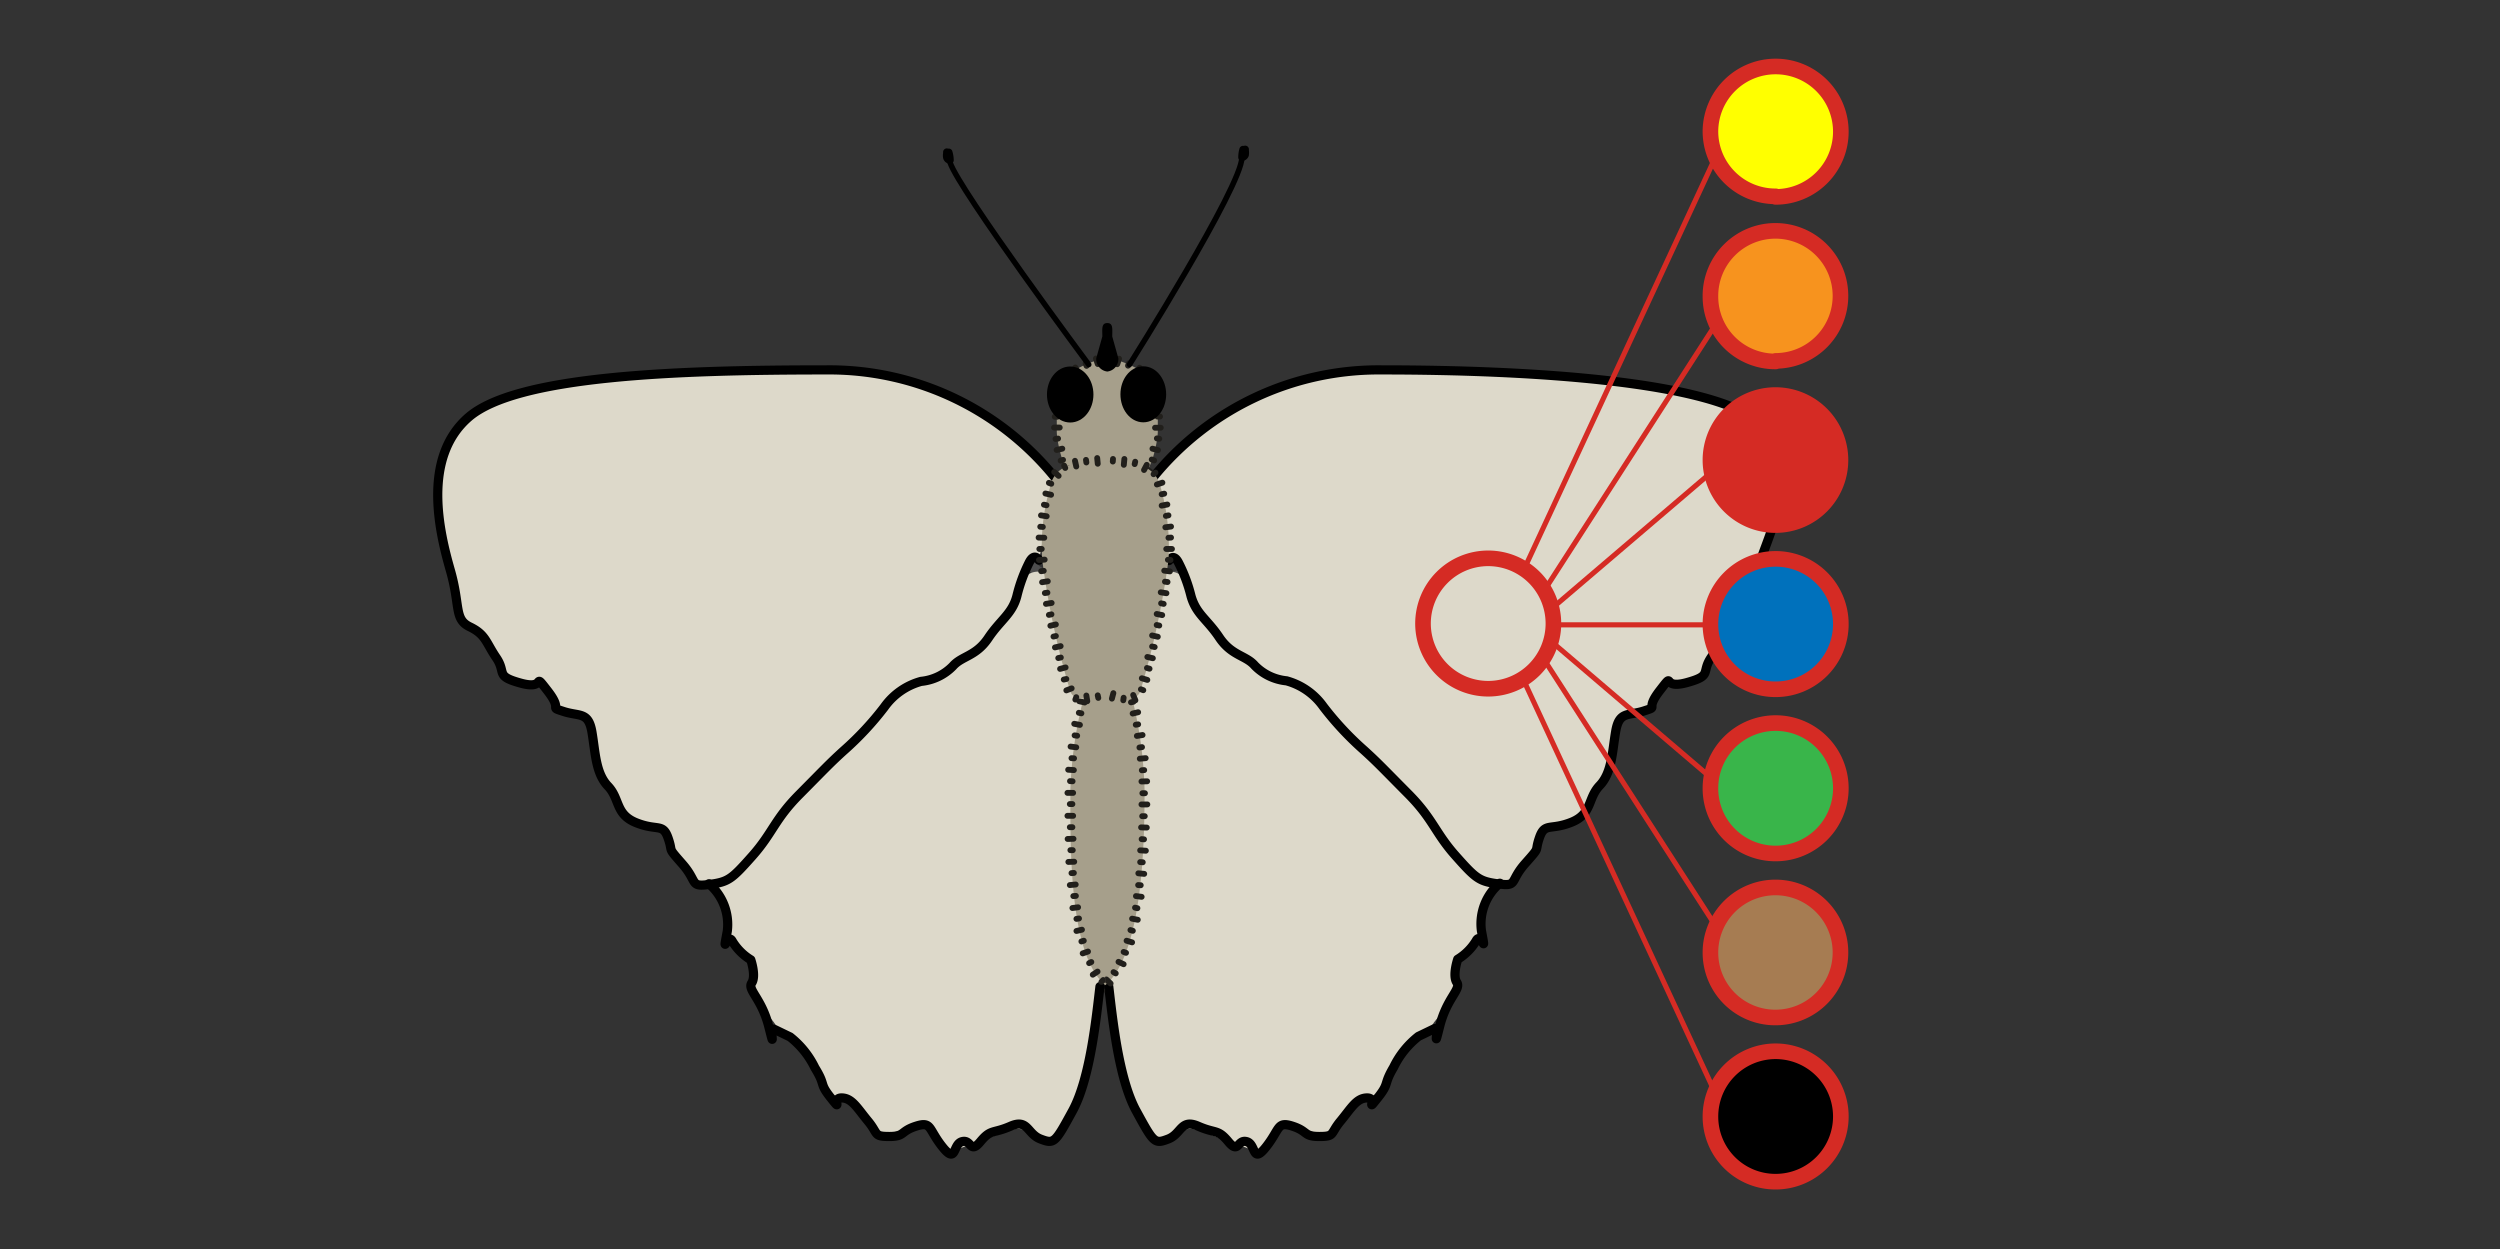 <svg width="136.12" height="68.03" xmlns="http://www.w3.org/2000/svg" xmlns:xlink="http://www.w3.org/1999/xlink" viewBox="0 0 136.12 68.03"><rect x="0" y="0" width="136.12" height="68.03" fill="#333333" stroke="none"/><defs><style>.cls-1,.cls-12,.cls-13,.cls-14,.cls-20,.cls-3,.cls-4,.cls-6,.cls-8{fill:none;}.cls-2{fill:#fef4d1;opacity:0;}.cls-3,.cls-4{stroke:#4d4d4d;}.cls-11,.cls-12,.cls-13,.cls-14,.cls-15,.cls-16,.cls-17,.cls-18,.cls-19,.cls-20,.cls-21,.cls-22,.cls-3,.cls-4,.cls-6,.cls-8{stroke-linecap:round;stroke-linejoin:round;}.cls-3{stroke-width:0.43px;}.cls-11,.cls-4{stroke-width:0.57px;}.cls-5{fill:#ddd9ca;}.cls-11,.cls-12,.cls-13,.cls-6{stroke:#000;}.cls-6{stroke-width:0.5px;}.cls-7{fill:#a69f8b;}.cls-8{stroke:#211f1b;stroke-width:0.32px;}.cls-9{clip-path:url(#clip-path);}.cls-10{clip-path:url(#clip-path-2);}.cls-12{stroke-width:0.3px;}.cls-13{stroke-width:0.4px;}.cls-14,.cls-15,.cls-16,.cls-17,.cls-18,.cls-19,.cls-20,.cls-21,.cls-22{stroke:#d52b24;}.cls-14,.cls-15,.cls-16,.cls-17,.cls-18,.cls-19,.cls-21,.cls-22{stroke-width:0.85px;}.cls-15{fill:#f7931e;}.cls-15,.cls-16,.cls-17,.cls-18,.cls-19,.cls-21,.cls-22{fill-rule:evenodd;}.cls-16{fill:#a67c52;}.cls-18{fill:#0071bc;}.cls-19{fill:#39b54a;}.cls-20{stroke-width:0.28px;}.cls-21{fill:#ff0;}.cls-22{fill:#d52b24;}</style><clipPath id="clip-path" transform="translate(0.37 0.14)"><polygon class="cls-1" points="59.81 52.79 59.79 52.82 59.77 52.84 59.75 52.87 59.73 52.88 59.73 52.88 59.73 52.88 59.73 52.89 59.72 52.89 59.72 52.89 59.72 52.89 59.72 52.89 59.72 52.89 59.72 52.89 59.8 52.88 59.8 54.1 59.98 53.95 60.06 53.88 60.11 53.84 60.16 53.8 60.35 53.6 60.44 53.5 60.5 53.45 60.53 53.41 60.55 53.38 59.81 52.79"/></clipPath><clipPath id="clip-path-2" transform="translate(0.37 0.14)"><polygon class="cls-1" points="59.8 52.8 59.81 52.82 59.84 52.84 59.86 52.87 59.87 52.88 59.88 52.88 59.88 52.89 59.88 52.89 59.88 52.89 59.88 52.89 59.88 52.89 59.88 52.89 59.88 52.89 59.88 52.89 59.8 52.88 59.8 54.1 59.62 53.95 59.54 53.88 59.49 53.84 59.44 53.8 59.25 53.6 59.16 53.5 59.1 53.44 59.09 53.43 59.07 53.41 59.05 53.38 59.8 52.8"/></clipPath></defs><g id="Ebene_2" data-name="Ebene 2"><rect class="cls-2" width="136.12" height="68.03"/></g><g id="Ebene_1" data-name="Ebene 1"><path class="cls-3" d="M48.23,43.79c.06.18.55.31.74.21" transform="translate(0.37 0.14)"/><path class="cls-4" d="M45.77,46.78a11.5,11.5,0,0,0,1-1.25c.64-.79,1.47-1.74,1.47-1.74" transform="translate(0.37 0.14)"/><path class="cls-4" d="M46.47,47.13A6.24,6.24,0,0,0,48,45.46,7.43,7.43,0,0,0,49,44" transform="translate(0.37 0.14)"/><path class="cls-3" d="M45.75,46.86a.79.79,0,0,1,.42,0l.24.25" transform="translate(0.37 0.14)"/><path class="cls-4" d="M45.19,47.73c.43-.31,1-.78,1-.78" transform="translate(0.37 0.14)"/><path class="cls-4" d="M45.56,48c.23-.42.6-1,.6-1" transform="translate(0.37 0.14)"/><path class="cls-4" d="M44.45,48.55c.32-.21.87-.64.87-.64" transform="translate(0.37 0.14)"/><path class="cls-4" d="M44.83,48.78c.21-.33.53-.91.53-.91" transform="translate(0.37 0.14)"/><path class="cls-4" d="M43.84,49.25a8.46,8.46,0,0,0,.74-.55" transform="translate(0.37 0.14)"/><path class="cls-4" d="M44.13,49.45c.21-.32.45-.72.45-.72" transform="translate(0.37 0.14)"/><path class="cls-4" d="M44,49.37c-.18.14-.79.73-1.18,1.08s-.51.51-.36.56a10.32,10.32,0,0,0,1.68-1.78" transform="translate(0.37 0.14)"/><path class="cls-3" d="M41.92,51c.16.1.43,0,.43,0" transform="translate(0.37 0.14)"/><path class="cls-3" d="M42.49,51.37c-.1,0-.05-.24,0-.29" transform="translate(0.37 0.14)"/><path class="cls-4" d="M44.13,49.2c.06-.05,1.76-1.93,1.76-1.93" transform="translate(0.37 0.14)"/><path class="cls-4" d="M52.13,40.09c-.62.48-.85.54-1.74,1.15-.46.31-2.36,2.15-2.16,2.55" transform="translate(0.37 0.14)"/><path class="cls-4" d="M49,44a8.22,8.22,0,0,0,2.32-1.61A19.49,19.49,0,0,0,53,40.72" transform="translate(0.37 0.14)"/><path class="cls-4" d="M52.13,40.09c.26-.39,3.88-5.32,4.23-5.68" transform="translate(0.37 0.14)"/><path class="cls-3" d="M53,40.72c-.26-.36-.52-.72-.91-.63" transform="translate(0.37 0.14)"/><path class="cls-4" d="M56.89,34.9c-.38.59-3.57,6.05-3.85,5.82" transform="translate(0.37 0.14)"/><path class="cls-3" d="M56.89,34.9c-.26-.36-.3-.45-.53-.49" transform="translate(0.37 0.14)"/><path class="cls-4" d="M56.33,34.24c-.28-.63.5-1.59.5-1.59" transform="translate(0.37 0.14)"/><path class="cls-4" d="M56.89,34.9c.48.32,1.29-.2,1.29-.2" transform="translate(0.37 0.14)"/><path class="cls-3" d="M71.58,43.79c-.06.18-.55.31-.73.21" transform="translate(0.37 0.14)"/><path class="cls-4" d="M74,46.78a13.09,13.09,0,0,1-1-1.25c-.63-.79-1.47-1.74-1.47-1.74" transform="translate(0.37 0.14)"/><path class="cls-4" d="M73.34,47.13a6.24,6.24,0,0,1-1.55-1.67A7.12,7.12,0,0,1,70.85,44" transform="translate(0.37 0.14)"/><path class="cls-3" d="M74.07,46.86a.82.82,0,0,0-.43,0l-.23.25" transform="translate(0.37 0.14)"/><path class="cls-4" d="M74.63,47.73a11.36,11.36,0,0,1-.95-.78" transform="translate(0.37 0.14)"/><path class="cls-4" d="M74.25,48c-.23-.42-.6-1-.6-1" transform="translate(0.37 0.14)"/><path class="cls-4" d="M75.36,48.55c-.31-.21-.87-.64-.87-.64" transform="translate(0.37 0.14)"/><path class="cls-4" d="M75,48.78c-.2-.33-.52-.91-.52-.91" transform="translate(0.37 0.14)"/><path class="cls-4" d="M76,49.25a7.7,7.7,0,0,1-.75-.55" transform="translate(0.37 0.14)"/><path class="cls-4" d="M75.69,49.45l-.46-.72" transform="translate(0.37 0.14)"/><path class="cls-4" d="M75.86,49.37c.18.14.8.73,1.18,1.08s.52.51.37.56a10.32,10.32,0,0,1-1.68-1.78" transform="translate(0.37 0.14)"/><path class="cls-3" d="M77.89,51c-.16.1-.43,0-.43,0" transform="translate(0.37 0.14)"/><path class="cls-3" d="M77.32,51.37c.1,0,.05-.24,0-.29" transform="translate(0.37 0.14)"/><path class="cls-4" d="M75.68,49.2c-.06-.05-1.75-1.93-1.75-1.93" transform="translate(0.37 0.14)"/><path class="cls-4" d="M67.69,40.09c.61.48.84.54,1.73,1.15.46.31,2.36,2.15,2.16,2.55" transform="translate(0.37 0.14)"/><path class="cls-4" d="M70.85,44a8.08,8.08,0,0,1-2.32-1.61,17.83,17.83,0,0,1-1.75-1.67" transform="translate(0.37 0.14)"/><path class="cls-4" d="M67.69,40.09c-.27-.39-3.88-5.32-4.23-5.68" transform="translate(0.37 0.14)"/><path class="cls-3" d="M66.78,40.72c.25-.36.51-.72.91-.63" transform="translate(0.37 0.14)"/><path class="cls-4" d="M62.92,34.9c.38.59,3.58,6.05,3.86,5.82" transform="translate(0.37 0.14)"/><path class="cls-3" d="M62.92,34.9c.26-.36.3-.45.54-.49" transform="translate(0.37 0.14)"/><path class="cls-4" d="M63.48,34.24c.28-.63-.5-1.59-.5-1.59" transform="translate(0.37 0.14)"/><path class="cls-4" d="M62.92,34.9c-.48.32-1.28-.2-1.28-.2" transform="translate(0.37 0.14)"/><path class="cls-3" d="M47.11,32.66a.75.75,0,0,0,.38.59" transform="translate(0.37 0.14)"/><path class="cls-4" d="M44.47,33.62a6.13,6.13,0,0,0,1.08-.42c.68-.26,1.56-.54,1.56-.54" transform="translate(0.37 0.14)"/><path class="cls-4" d="M44.78,34.3a3.41,3.41,0,0,0,1.59-.43c.64-.33,1.09-.5,1.12-.62" transform="translate(0.37 0.14)"/><path class="cls-3" d="M44.42,33.67a.74.74,0,0,1,.26.26l.06.34" transform="translate(0.37 0.14)"/><path class="cls-4" d="M43.75,34a5.67,5.67,0,0,0,.88-.07" transform="translate(0.37 0.14)"/><path class="cls-4" d="M43.91,34.43a7.43,7.43,0,0,1,.73-.42" transform="translate(0.37 0.14)"/><path class="cls-4" d="M43,34.27c.27,0,.78,0,.78,0" transform="translate(0.37 0.14)"/><path class="cls-4" d="M43.14,34.68c.25-.15.66-.43.66-.43" transform="translate(0.37 0.14)"/><path class="cls-4" d="M42.35,34.47a4,4,0,0,0,.67,0" transform="translate(0.37 0.14)"/><path class="cls-4" d="M42.45,34.8l.55-.31" transform="translate(0.37 0.14)"/><path class="cls-4" d="M42.37,34.64c-.16,0-.76.12-1.14.18s-.51.11-.43.23,1-.22,1.71-.45" transform="translate(0.37 0.14)"/><path class="cls-3" d="M40.51,34.74a.47.47,0,0,0,.28.23" transform="translate(0.37 0.14)"/><path class="cls-3" d="M40.72,35.38c0-.09.06-.21.09-.25" transform="translate(0.37 0.14)"/><path class="cls-4" d="M42.55,34.61l1.81-.53" transform="translate(0.37 0.14)"/><path class="cls-4" d="M51,31.73a2.92,2.92,0,0,0-1.79.31c-.38.14-1.54.48-2,.62" transform="translate(0.37 0.14)"/><path class="cls-4" d="M47.49,33.25c.35.15.93-.12,2-.34a8.68,8.68,0,0,0,1.72-.49" transform="translate(0.37 0.14)"/><path class="cls-4" d="M51,31.73c.71-1,4.35-1.77,4.7-1.85" transform="translate(0.37 0.14)"/><path class="cls-3" d="M51.25,32.42c0-.44-.15-.35-.3-.69" transform="translate(0.37 0.14)"/><path class="cls-4" d="M55.81,30.57c-.46.25-3.43,1.25-4.56,1.85" transform="translate(0.37 0.14)"/><path class="cls-3" d="M55.81,30.57c0-.43,0-.53-.16-.69" transform="translate(0.37 0.14)"/><path class="cls-4" d="M55.69,29.73c.06-.66.9-1,.9-1" transform="translate(0.37 0.14)"/><path class="cls-4" d="M55.81,30.57c.18.53.88.58.88.58" transform="translate(0.37 0.14)"/><path class="cls-3" d="M73.08,33a.72.72,0,0,1-.4.58" transform="translate(0.37 0.14)"/><path class="cls-4" d="M75.7,34a5.12,5.12,0,0,1-1.07-.45C74,33.28,73.08,33,73.08,33" transform="translate(0.37 0.14)"/><path class="cls-4" d="M75.37,34.67a3.31,3.31,0,0,1-1.57-.47c-.64-.33-1.08-.52-1.12-.64" transform="translate(0.37 0.14)"/><path class="cls-3" d="M75.74,34.05a.86.86,0,0,0-.26.25l-.06.34" transform="translate(0.37 0.14)"/><path class="cls-4" d="M76.41,34.43a5.87,5.87,0,0,1-.88-.09" transform="translate(0.37 0.14)"/><path class="cls-4" d="M76.24,34.82a7.64,7.64,0,0,0-.72-.44" transform="translate(0.37 0.14)"/><path class="cls-4" d="M77.16,34.68c-.27,0-.78,0-.78,0" transform="translate(0.37 0.14)"/><path class="cls-4" d="M77,35.08l-.65-.44" transform="translate(0.37 0.14)"/><path class="cls-4" d="M77.8,34.89a4.77,4.77,0,0,1-.67,0" transform="translate(0.37 0.14)"/><path class="cls-4" d="M77.69,35.22l-.55-.32" transform="translate(0.37 0.14)"/><path class="cls-4" d="M77.77,35.06c.16,0,.76.13,1.14.2s.5.12.43.25A5.61,5.61,0,0,1,77.63,35" transform="translate(0.37 0.14)"/><path class="cls-3" d="M79.63,35.2a.47.47,0,0,1-.28.23" transform="translate(0.37 0.14)"/><path class="cls-3" d="M79.4,35.84c.06-.09-.05-.22-.08-.25" transform="translate(0.37 0.14)"/><path class="cls-4" d="M77.6,35l-1.8-.56" transform="translate(0.37 0.14)"/><path class="cls-4" d="M69.26,32a2.86,2.86,0,0,1,1.78.35c.38.14,1.53.51,2,.66" transform="translate(0.37 0.14)"/><path class="cls-4" d="M72.68,33.56c-.35.15-.92-.14-2-.38a8.44,8.44,0,0,1-1.71-.53" transform="translate(0.37 0.14)"/><path class="cls-4" d="M69.26,32C68.57,31,65,30.11,64.6,30" transform="translate(0.37 0.14)"/><path class="cls-3" d="M68.94,32.65c0-.43.16-.34.32-.68" transform="translate(0.37 0.14)"/><path class="cls-4" d="M64.43,30.7c.44.27,3.39,1.32,4.51,1.95" transform="translate(0.37 0.14)"/><path class="cls-3" d="M64.43,30.7c0-.43,0-.52.17-.68" transform="translate(0.37 0.14)"/><path class="cls-4" d="M64.56,29.87c0-.66-.88-1-.88-1" transform="translate(0.37 0.14)"/><path class="cls-4" d="M64.43,30.7c-.2.53-.9.56-.9.56" transform="translate(0.37 0.14)"/><path class="cls-4" d="M52.48,26.24c-.22-.15-1.53-1.07-1.83-1.37a1,1,0,0,1-.31-.47" transform="translate(0.37 0.14)"/><path class="cls-4" d="M50.74,23.92a1.09,1.09,0,0,1,.55.12c.18.14,1.36,1.05,1.82,1.44" transform="translate(0.37 0.14)"/><path class="cls-3" d="M50.37,24.34a4.91,4.91,0,0,1,.32-.41" transform="translate(0.37 0.14)"/><path class="cls-4" d="M50.25,24.39a14.64,14.64,0,0,1-2.44-1.13,5.9,5.9,0,0,0-.72-.35" transform="translate(0.37 0.14)"/><path class="cls-4" d="M47.64,22.28a8.79,8.79,0,0,1,1.27.52,7.63,7.63,0,0,1,1.72,1.13" transform="translate(0.37 0.14)"/><path class="cls-4" d="M46.36,22c-.19-.05-1.18-.58-1.11-.68" transform="translate(0.37 0.14)"/><path class="cls-4" d="M45.27,21.33s.12-.08.33.09.81.75.81.74" transform="translate(0.37 0.14)"/><path class="cls-4" d="M46.08,22.16l.49,0" transform="translate(0.37 0.14)"/><path class="cls-4" d="M46.41,21.81c.06.19.14.37.14.37" transform="translate(0.37 0.14)"/><path class="cls-4" d="M46.79,22l.1.38" transform="translate(0.37 0.14)"/><path class="cls-4" d="M46.46,22.41l.47-.08" transform="translate(0.37 0.14)"/><path class="cls-4" d="M47.18,22.17c0,.12.06.36.06.36" transform="translate(0.37 0.14)"/><path class="cls-4" d="M46.83,22.59c.16,0,.4-.07.4-.07" transform="translate(0.37 0.14)"/><path class="cls-3" d="M45.34,20.93a.36.36,0,0,0,.06.37" transform="translate(0.37 0.14)"/><path class="cls-3" d="M44.88,21.5c.08-.11.29-.1.29-.1" transform="translate(0.37 0.14)"/><path class="cls-3" d="M47.08,22.87c.19-.2.52-.6.52-.6" transform="translate(0.37 0.14)"/><path class="cls-3" d="M52.48,26.24c.44-.1.31-.53.63-.76" transform="translate(0.37 0.14)"/><path class="cls-4" d="M55.65,27.83a9.47,9.47,0,0,1-3.17-1.55" transform="translate(0.37 0.14)"/><path class="cls-4" d="M55.81,27.19a5.66,5.66,0,0,0-2.7-1.71" transform="translate(0.37 0.14)"/><path class="cls-4" d="M55.69,27.67c.06-.65.9-1,.9-1" transform="translate(0.37 0.14)"/><path class="cls-4" d="M55.65,27.93a1.81,1.81,0,0,0,.88.86" transform="translate(0.37 0.14)"/><path class="cls-4" d="M67.36,26.4c.23-.15,1.58-1,1.89-1.3a1,1,0,0,0,.33-.45" transform="translate(0.37 0.14)"/><path class="cls-4" d="M69.2,24.15a1.16,1.16,0,0,0-.55.1c-.19.13-1.4,1-1.89,1.36" transform="translate(0.37 0.14)"/><path class="cls-3" d="M69.55,24.59a4.24,4.24,0,0,0-.3-.42" transform="translate(0.37 0.14)"/><path class="cls-4" d="M69.68,24.64a13.47,13.47,0,0,0,2.47-1,4.59,4.59,0,0,1,.75-.31" transform="translate(0.37 0.14)"/><path class="cls-4" d="M72.37,22.64c-.19.12-.47.08-1.29.47a7.32,7.32,0,0,0-1.77,1.06" transform="translate(0.37 0.14)"/><path class="cls-4" d="M73.66,22.44c.19-.05,1.21-.54,1.14-.63" transform="translate(0.37 0.14)"/><path class="cls-4" d="M74.78,21.8s-.12-.08-.33.08-.85.72-.84.7" transform="translate(0.37 0.14)"/><path class="cls-4" d="M73.93,22.6l-.49-.06" transform="translate(0.37 0.14)"/><path class="cls-4" d="M73.62,22.23c-.07.19-.15.36-.15.36" transform="translate(0.37 0.14)"/><path class="cls-4" d="M73.23,22.37c0,.12-.11.39-.11.39" transform="translate(0.37 0.14)"/><path class="cls-4" d="M73.54,22.84l-.46-.11" transform="translate(0.37 0.14)"/><path class="cls-4" d="M72.84,22.56c0,.12-.08.36-.08.36" transform="translate(0.37 0.14)"/><path class="cls-4" d="M73.17,23l-.4-.08" transform="translate(0.37 0.14)"/><path class="cls-3" d="M74.73,21.41a.34.34,0,0,1-.08.36" transform="translate(0.37 0.14)"/><path class="cls-3" d="M75.16,22c-.07-.11-.28-.12-.28-.12" transform="translate(0.37 0.14)"/><path class="cls-3" d="M72.91,23.26c-.18-.2-.5-.62-.5-.62" transform="translate(0.37 0.14)"/><path class="cls-3" d="M67.36,26.4c-.43-.12-.29-.55-.6-.79" transform="translate(0.37 0.14)"/><path class="cls-4" d="M64.13,27.85a9.48,9.48,0,0,0,3.23-1.41" transform="translate(0.37 0.14)"/><path class="cls-4" d="M64,27.2a5.54,5.54,0,0,1,2.76-1.59" transform="translate(0.37 0.14)"/><path class="cls-4" d="M64.09,27.68c0-.65-.85-1-.85-1" transform="translate(0.37 0.14)"/><path class="cls-4" d="M64.12,28a1.86,1.86,0,0,1-.92.82" transform="translate(0.37 0.14)"/><path class="cls-5" d="M62.41,25.86A15.8,15.8,0,0,1,74.86,20c8.3,0,18,.64,20.58,2.88s.45,6.07-.12,8-.2,2.66-1.07,3.08-.86.84-1.44,1.68.09,1-1.35,1.39-.58-.7-1.45.42,0,.84-.87,1.12-1.35,0-1.54,1.12-.2,2.24-.87,2.94-.39,1.54-1.54,2-1.45,0-1.74.84.1.42-.77,1.4-.39,1.26-1.45,1.12-1.23-.28-2.35-1.54-1.22-2-2.57-3.36-1.64-1.68-2.41-2.38a16.66,16.66,0,0,1-2.22-2.38,3.63,3.63,0,0,0-2-1.4,2.8,2.8,0,0,1-1.73-.83c-.48-.56-1.26-.53-1.93-1.53s-1.26-1.27-1.54-2.25a8.39,8.39,0,0,0-.68-1.82c-.29-.56-.52-.12-.52-.12" transform="translate(0.37 0.14)"/><path class="cls-5" d="M61.77,61.18c.24.47.64,1,1.16.92s.79-.63,1.27-.75a1.52,1.52,0,0,1,.93.14l2.74,1a.8.8,0,0,0,.34.07c.51,0,.57-.76.93-1.12.73-.74,2.08.49,3,0,.61-.33.66-1.28,1.28-1.6a4.83,4.83,0,0,1,.74-.22c.81-.27,1.16-1.18,1.53-2s1.07-1.59,1.91-1.4c-.24-.34.14-.75.42-1.06a3.09,3.09,0,0,0,.73-2.79l1.16-1.16a1.83,1.83,0,0,0,.43-.57c.25-.63-.23-1.43.15-2,.15-.22.42-.42.34-.67a.57.57,0,0,0-.28-.25c-1.92-1.13-2.9-3.33-4.4-5-1.17-1.29-2.68-2.25-3.74-3.64a7.21,7.21,0,0,0-1.51-1.78,7.1,7.1,0,0,0-1.41-.62,9.17,9.17,0,0,1-5-4.64,2.12,2.12,0,0,0-.55-.85c-.57-.44-1.4-.11-1.94.37a4.23,4.23,0,0,0-1.37,2.54c-.12.78,0,1.59-.19,2.37-.09.44-.28.87-.4,1.31a9.73,9.73,0,0,0-.26,2.41c-.06,2.91-.13,5.82-.08,8.73a47.18,47.18,0,0,0,.57,7.88A15.84,15.84,0,0,0,61.77,61.18Z" transform="translate(0.37 0.14)"/><path class="cls-6" d="M60,53.58c.2,1.68.53,5,1.49,6.76s1,1.82,1.74,1.54.68-1.12,1.64-.7,1.06.14,1.64.84.48-.14,1,0,.29,1.26,1.06.28.58-1.4,1.44-1.12.58.56,1.45.56.58-.14,1.16-.84.87-1.26,1.45-1.26-.1.84.57,0,.29-.69.87-1.67a4.79,4.79,0,0,1,1.35-1.68l.87-.42c.29-.14-.1,1.4.29-.14s1.18-2,.93-2.38.05-1.26.05-1.26a3,3,0,0,0,1-1c.29-.56.58,1,.29-.56a2.9,2.9,0,0,1,1-2.58" transform="translate(0.37 0.14)"/><path class="cls-6" d="M62.41,25.86A15.8,15.8,0,0,1,74.86,20c8.3,0,18,.64,20.58,2.88s.45,6.07-.12,8-.2,2.66-1.07,3.08-.86.84-1.44,1.68.09,1-1.35,1.39-.58-.7-1.45.42,0,.84-.87,1.12-1.35,0-1.54,1.12-.2,2.24-.87,2.94-.39,1.54-1.54,2-1.45,0-1.74.84.1.42-.77,1.4-.39,1.26-1.45,1.12-1.23-.28-2.35-1.54-1.22-2-2.57-3.36-1.64-1.68-2.41-2.38a16.66,16.66,0,0,1-2.22-2.38,3.63,3.63,0,0,0-2-1.4,2.8,2.8,0,0,1-1.73-.83c-.48-.56-1.26-.53-1.93-1.53s-1.26-1.27-1.54-2.25a8.39,8.39,0,0,0-.68-1.82c-.29-.56-.52-.12-.52-.12" transform="translate(0.37 0.14)"/><path class="cls-5" d="M57.07,25.86A15.8,15.8,0,0,0,44.62,20c-8.3,0-16.87.33-19.47,2.57s-1.56,6.38-1,8.34.19,2.66,1.06,3.08.87.84,1.44,1.68-.09,1,1.35,1.39.58-.7,1.45.42,0,.84.87,1.12,1.35,0,1.54,1.12.2,2.24.87,2.94.39,1.54,1.55,2,1.44,0,1.73.84-.09.42.77,1.4.39,1.26,1.45,1.12,1.23-.28,2.35-1.54,1.22-2,2.57-3.36,1.64-1.68,2.41-2.38a16.66,16.66,0,0,0,2.22-2.38,3.63,3.63,0,0,1,2-1.4,2.8,2.8,0,0,0,1.73-.83c.49-.56,1.26-.53,1.93-1.53S54.75,33.28,55,32.3a8.47,8.47,0,0,1,.67-1.82c.29-.56.53-.12.53-.12" transform="translate(0.37 0.14)"/><path class="cls-5" d="M57.71,61.18c-.24.47-.64,1-1.16.92s-.79-.63-1.27-.75a1.52,1.52,0,0,0-.93.14l-2.74,1a.8.8,0,0,1-.34.07c-.51,0-.57-.76-.93-1.12-.73-.74-2.08.49-3,0-.61-.33-.66-1.28-1.28-1.6a4.52,4.52,0,0,0-.74-.22c-.81-.27-1.16-1.18-1.53-2s-1.07-1.59-1.9-1.4c.23-.34-.15-.75-.43-1.06a3.09,3.09,0,0,1-.73-2.79l-1.16-1.16a1.83,1.83,0,0,1-.43-.57c-.25-.63.23-1.43-.15-2-.15-.22-.42-.42-.33-.67a.51.51,0,0,1,.27-.25c1.93-1.13,2.9-3.33,4.4-5,1.17-1.29,2.68-2.25,3.74-3.64a7,7,0,0,1,1.52-1.78,6.77,6.77,0,0,1,1.4-.62,9.17,9.17,0,0,0,5-4.64,2.12,2.12,0,0,1,.55-.85c.57-.44,1.4-.11,1.94.37a4.3,4.3,0,0,1,1.38,2.54c.11.78,0,1.59.18,2.37.09.44.28.87.4,1.31a9.73,9.73,0,0,1,.26,2.41c.07,2.91.14,5.82.08,8.73a47.18,47.18,0,0,1-.57,7.88A15.51,15.51,0,0,1,57.71,61.18Z" transform="translate(0.37 0.14)"/><path class="cls-6" d="M59.52,53.58c-.2,1.68-.53,5-1.49,6.76s-1,1.82-1.74,1.54-.68-1.12-1.64-.7-1.06.14-1.64.84-.48-.14-1,0-.29,1.26-1.07.28-.57-1.4-1.44-1.12-.58.56-1.45.56-.58-.14-1.16-.84-.87-1.26-1.44-1.26.09.84-.58,0S44.62,59,44,58a4.79,4.79,0,0,0-1.35-1.68l-.87-.42c-.29-.14.1,1.4-.29-.14s-1.18-2-.93-2.38-.05-1.26-.05-1.26a3,3,0,0,1-1-1c-.28-.56-.57,1-.28-.56a2.92,2.92,0,0,0-1-2.58" transform="translate(0.37 0.14)"/><path class="cls-6" d="M57.07,25.86A15.8,15.8,0,0,0,44.62,20c-8.3,0-16.87.33-19.47,2.57s-1.56,6.38-1,8.34.19,2.66,1.06,3.08.87.84,1.44,1.68-.09,1,1.35,1.39.58-.7,1.45.42,0,.84.87,1.12,1.35,0,1.54,1.12.2,2.24.87,2.94.39,1.54,1.55,2,1.44,0,1.73.84-.09.42.77,1.4.39,1.26,1.45,1.12,1.23-.28,2.35-1.54,1.22-2,2.57-3.36,1.64-1.68,2.41-2.38a16.66,16.66,0,0,0,2.22-2.38,3.63,3.63,0,0,1,2-1.4,2.8,2.8,0,0,0,1.73-.83c.49-.56,1.26-.53,1.93-1.53S54.75,33.28,55,32.3a8.47,8.47,0,0,1,.67-1.82c.29-.56.53-.12.53-.12" transform="translate(0.37 0.14)"/><path class="cls-7" d="M61.8,25.73c.52-.14.87-1.85.87-2.38v-2c0-1.11-1.69-1.73-2.42-1.95a1.23,1.23,0,0,0-.66,0c-.72.22-2.42.84-2.42,1.95v2c0,.53.35,2.23.86,2.38l1.5.44a1.2,1.2,0,0,0,.65,0Z" transform="translate(0.37 0.14)"/><line class="cls-8" x1="62.62" y1="25.67" x2="62.35" y2="25.5"/><line class="cls-8" x1="62.84" y1="25.07" x2="62.71" y2="25.02"/><line class="cls-8" x1="63.05" y1="24.51" x2="62.75" y2="24.43"/><line class="cls-8" x1="63.12" y1="23.89" x2="62.99" y2="23.87"/><line class="cls-8" x1="63.2" y1="23.29" x2="62.89" y2="23.29"/><line class="cls-8" x1="63.16" y1="22.68" x2="63.02" y2="22.68"/><line class="cls-8" x1="63.2" y1="22.09" x2="62.89" y2="22.09"/><line class="cls-8" x1="63.15" y1="21.48" x2="63.01" y2="21.49"/><line class="cls-8" x1="62.99" y1="20.85" x2="62.73" y2="21.02"/><line class="cls-8" x1="62.53" y1="20.4" x2="62.44" y2="20.5"/><line class="cls-8" x1="62.05" y1="20.02" x2="61.9" y2="20.29"/><line class="cls-8" x1="61.47" y1="19.78" x2="61.42" y2="19.91"/><line class="cls-8" x1="60.93" y1="19.53" x2="60.83" y2="19.83"/><line class="cls-8" x1="60.29" y1="19.44" x2="60.29" y2="19.58"/><line class="cls-8" x1="59.67" y1="19.52" x2="59.77" y2="19.82"/><line class="cls-8" x1="59.11" y1="19.79" x2="59.16" y2="19.92"/><line class="cls-8" x1="58.55" y1="20.01" x2="58.7" y2="20.29"/><line class="cls-8" x1="58.05" y1="20.41" x2="58.14" y2="20.51"/><line class="cls-8" x1="57.6" y1="20.84" x2="57.87" y2="21.01"/><line class="cls-8" x1="57.44" y1="21.49" x2="57.58" y2="21.5"/><line class="cls-8" x1="57.39" y1="22.08" x2="57.7" y2="22.08"/><line class="cls-8" x1="57.43" y1="22.69" x2="57.57" y2="22.69"/><line class="cls-8" x1="57.39" y1="23.28" x2="57.7" y2="23.28"/><line class="cls-8" x1="57.47" y1="23.9" x2="57.61" y2="23.88"/><line class="cls-8" x1="57.53" y1="24.5" x2="57.84" y2="24.43"/><line class="cls-8" x1="57.75" y1="25.08" x2="57.88" y2="25.04"/><line class="cls-8" x1="57.96" y1="25.66" x2="58.22" y2="25.5"/><line class="cls-8" x1="58.53" y1="26.03" x2="58.57" y2="25.9"/><line class="cls-8" x1="59.08" y1="26.24" x2="59.17" y2="25.94"/><line class="cls-8" x1="59.68" y1="26.37" x2="59.72" y2="26.23"/><line class="cls-8" x1="60.29" y1="26.52" x2="60.28" y2="26.21"/><line class="cls-8" x1="60.9" y1="26.34" x2="60.87" y2="26.2"/><line class="cls-8" x1="61.48" y1="26.23" x2="61.4" y2="25.92"/><line class="cls-8" x1="62.06" y1="26.02" x2="62.02" y2="25.88"/><path class="cls-7" d="M61,36.89a22.7,22.7,0,0,1,.95,6c0,3-.12,8.91-2.14,10.61-2-1.7-1.9-7.61-1.9-10.61a22.7,22.7,0,0,1,1-6s-.48-.51,1.07-.51S61,36.89,61,36.89Z" transform="translate(0.37 0.14)"/><line class="cls-8" x1="59.76" y1="52.9" x2="59.5" y2="53.07"/><line class="cls-8" x1="59.42" y1="52.38" x2="59.3" y2="52.44"/><line class="cls-8" x1="59.24" y1="51.81" x2="58.95" y2="51.91"/><line class="cls-8" x1="59.01" y1="51.22" x2="58.88" y2="51.26"/><line class="cls-8" x1="58.91" y1="50.62" x2="58.61" y2="50.69"/><line class="cls-8" x1="58.75" y1="50.01" x2="58.61" y2="50.03"/><line class="cls-8" x1="58.7" y1="49.4" x2="58.39" y2="49.44"/><line class="cls-8" x1="58.58" y1="48.78" x2="58.44" y2="48.79"/><line class="cls-8" x1="58.57" y1="48.16" x2="58.25" y2="48.19"/><line class="cls-8" x1="58.47" y1="47.53" x2="58.34" y2="47.54"/><line class="cls-8" x1="58.49" y1="46.92" x2="58.17" y2="46.93"/><line class="cls-8" x1="58.41" y1="46.29" x2="58.28" y2="46.29"/><line class="cls-8" x1="58.45" y1="45.67" x2="58.13" y2="45.68"/><line class="cls-8" x1="58.39" y1="45.04" x2="58.25" y2="45.04"/><line class="cls-8" x1="58.43" y1="44.42" x2="58.12" y2="44.42"/><line class="cls-8" x1="58.39" y1="43.78" x2="58.25" y2="43.78"/><line class="cls-8" x1="58.43" y1="43.17" x2="58.12" y2="43.17"/><line class="cls-8" x1="58.4" y1="42.54" x2="58.26" y2="42.53"/><line class="cls-8" x1="58.47" y1="41.93" x2="58.16" y2="41.91"/><line class="cls-8" x1="58.48" y1="41.29" x2="58.34" y2="41.28"/><line class="cls-8" x1="58.6" y1="40.69" x2="58.29" y2="40.65"/><line class="cls-8" x1="58.65" y1="40.06" x2="58.51" y2="40.04"/><line class="cls-8" x1="58.8" y1="39.47" x2="58.49" y2="39.41"/><line class="cls-8" x1="58.88" y1="38.84" x2="58.74" y2="38.81"/><line class="cls-8" x1="59.06" y1="38.25" x2="58.76" y2="38.18"/><line class="cls-8" x1="59.17" y1="37.62" x2="59.04" y2="37.59"/><line class="cls-8" x1="59.45" y1="36.78" x2="59.34" y2="36.48"/><line class="cls-8" x1="60" y1="36.64" x2="60" y2="36.5"/><line class="cls-8" x1="60.58" y1="36.69" x2="60.6" y2="36.37"/><line class="cls-8" x1="61.16" y1="36.73" x2="61.21" y2="36.6"/><line class="cls-8" x1="61.37" y1="37.64" x2="61.68" y2="37.56"/><line class="cls-8" x1="61.58" y1="38.24" x2="61.71" y2="38.21"/><line class="cls-8" x1="61.67" y1="38.85" x2="61.97" y2="38.78"/><line class="cls-8" x1="61.84" y1="39.46" x2="61.97" y2="39.44"/><line class="cls-8" x1="61.9" y1="40.07" x2="62.21" y2="40.02"/><line class="cls-8" x1="62.04" y1="40.7" x2="62.18" y2="40.68"/><line class="cls-8" x1="62.06" y1="41.31" x2="62.38" y2="41.28"/><line class="cls-8" x1="62.17" y1="41.94" x2="62.3" y2="41.93"/><line class="cls-8" x1="62.15" y1="42.55" x2="62.46" y2="42.54"/><line class="cls-8" x1="62.2" y1="43.19" x2="62.34" y2="43.19"/><line class="cls-8" x1="62.15" y1="43.8" x2="62.47" y2="43.8"/><line class="cls-8" x1="62.19" y1="44.44" x2="62.33" y2="44.44"/><line class="cls-8" x1="62.13" y1="45.05" x2="62.44" y2="45.06"/><line class="cls-8" x1="62.16" y1="45.69" x2="62.29" y2="45.7"/><line class="cls-8" x1="62.08" y1="46.3" x2="62.39" y2="46.32"/><line class="cls-8" x1="62.08" y1="46.94" x2="62.22" y2="46.95"/><line class="cls-8" x1="61.98" y1="47.55" x2="62.3" y2="47.58"/><line class="cls-8" x1="61.97" y1="48.19" x2="62.11" y2="48.2"/><line class="cls-8" x1="61.85" y1="48.79" x2="62.16" y2="48.83"/><line class="cls-8" x1="61.8" y1="49.42" x2="61.93" y2="49.45"/><line class="cls-8" x1="61.64" y1="50.02" x2="61.95" y2="50.08"/><line class="cls-8" x1="61.55" y1="50.64" x2="61.68" y2="50.68"/><line class="cls-8" x1="61.34" y1="51.22" x2="61.64" y2="51.31"/><line class="cls-8" x1="61.18" y1="51.83" x2="61.31" y2="51.88"/><line class="cls-8" x1="60.9" y1="52.37" x2="61.18" y2="52.5"/><line class="cls-8" x1="60.63" y1="52.93" x2="60.75" y2="53"/><g class="cls-9"><line class="cls-8" x1="60.24" y1="53.33" x2="60.47" y2="53.55"/><polyline class="cls-8" points="59.9 53.79 59.95 53.84 59.99 53.88"/></g><g class="cls-10"><polyline class="cls-8" points="60.48 53.76 60.37 53.87 60.27 53.95"/><line class="cls-8" x1="60.07" y1="53.36" x2="59.97" y2="53.46"/></g><path class="cls-7" d="M59.78,37.68c.46,0,1.56.57,1.92-.13a45.65,45.65,0,0,0,1.55-7.19,11.91,11.91,0,0,0-.41-3.92c-.32-1.5-1.92-1.41-3.05-1.52h0c-1.13.11-2.73,0-3,1.52a11.4,11.4,0,0,0-.41,3.92,44.63,44.63,0,0,0,1.54,7.19c.36.7,1.46.12,1.93.13" transform="translate(0.37 0.14)"/><line class="cls-8" x1="60.54" y1="38.04" x2="60.62" y2="37.74"/><line class="cls-8" x1="61.16" y1="38.13" x2="61.18" y2="37.99"/><line class="cls-8" x1="61.82" y1="38.13" x2="61.7" y2="37.84"/><line class="cls-8" x1="62.25" y1="37.58" x2="62.12" y2="37.53"/><line class="cls-8" x1="62.47" y1="37.02" x2="62.17" y2="36.93"/><line class="cls-8" x1="62.59" y1="36.41" x2="62.45" y2="36.37"/><line class="cls-8" x1="62.77" y1="35.84" x2="62.47" y2="35.77"/><line class="cls-8" x1="62.87" y1="35.23" x2="62.73" y2="35.2"/><line class="cls-8" x1="63.04" y1="34.67" x2="62.73" y2="34.6"/><line class="cls-8" x1="63.12" y1="34.06" x2="62.98" y2="34.03"/><line class="cls-8" x1="63.28" y1="33.49" x2="62.98" y2="33.43"/><line class="cls-8" x1="63.36" y1="32.88" x2="63.22" y2="32.85"/><line class="cls-8" x1="63.51" y1="32.3" x2="63.2" y2="32.25"/><line class="cls-8" x1="63.57" y1="31.69" x2="63.43" y2="31.67"/><line class="cls-8" x1="63.7" y1="31.11" x2="63.39" y2="31.07"/><line class="cls-8" x1="63.73" y1="30.49" x2="63.59" y2="30.48"/><line class="cls-8" x1="63.81" y1="29.89" x2="63.5" y2="29.89"/><line class="cls-8" x1="63.76" y1="29.27" x2="63.62" y2="29.28"/><line class="cls-8" x1="63.76" y1="28.67" x2="63.45" y2="28.71"/><line class="cls-8" x1="63.62" y1="28.06" x2="63.48" y2="28.09"/><line class="cls-8" x1="63.56" y1="27.47" x2="63.25" y2="27.53"/><line class="cls-8" x1="63.39" y1="26.88" x2="63.25" y2="26.91"/><line class="cls-8" x1="63.29" y1="26.28" x2="62.99" y2="26.38"/><line class="cls-8" x1="62.91" y1="25.73" x2="62.81" y2="25.82"/><line class="cls-8" x1="62.44" y1="25.31" x2="62.29" y2="25.59"/><line class="cls-8" x1="61.81" y1="25.14" x2="61.78" y2="25.27"/><line class="cls-8" x1="61.22" y1="24.99" x2="61.19" y2="25.31"/><line class="cls-8" x1="60.6" y1="24.99" x2="60.59" y2="25.13"/><line class="cls-8" x1="59.74" y1="24.94" x2="59.77" y2="25.25"/><line class="cls-8" x1="59.13" y1="25.04" x2="59.15" y2="25.18"/><line class="cls-8" x1="58.53" y1="25.09" x2="58.6" y2="25.4"/><line class="cls-8" x1="57.94" y1="25.35" x2="58" y2="25.48"/><line class="cls-8" x1="57.4" y1="25.7" x2="57.64" y2="25.91"/><line class="cls-8" x1="57.11" y1="26.29" x2="57.24" y2="26.34"/><line class="cls-8" x1="56.92" y1="26.87" x2="57.23" y2="26.94"/><line class="cls-8" x1="56.84" y1="27.48" x2="56.98" y2="27.51"/><line class="cls-8" x1="56.68" y1="28.06" x2="56.99" y2="28.11"/><line class="cls-8" x1="56.64" y1="28.68" x2="56.78" y2="28.69"/><line class="cls-8" x1="56.55" y1="29.27" x2="56.86" y2="29.28"/><line class="cls-8" x1="56.59" y1="29.89" x2="56.72" y2="29.89"/><line class="cls-8" x1="56.57" y1="30.49" x2="56.88" y2="30.47"/><line class="cls-8" x1="56.69" y1="31.1" x2="56.83" y2="31.08"/><line class="cls-8" x1="56.74" y1="31.7" x2="57.05" y2="31.65"/><line class="cls-8" x1="56.89" y1="32.29" x2="57.03" y2="32.27"/><line class="cls-8" x1="56.95" y1="32.88" x2="57.26" y2="32.83"/><line class="cls-8" x1="57.11" y1="33.48" x2="57.25" y2="33.45"/><line class="cls-8" x1="57.19" y1="34.07" x2="57.49" y2="34"/><line class="cls-8" x1="57.36" y1="34.66" x2="57.49" y2="34.63"/><line class="cls-8" x1="57.44" y1="35.25" x2="57.75" y2="35.18"/><line class="cls-8" x1="57.62" y1="35.83" x2="57.76" y2="35.8"/><line class="cls-8" x1="57.72" y1="36.42" x2="58.02" y2="36.34"/><line class="cls-8" x1="57.92" y1="37" x2="58.06" y2="36.97"/><line class="cls-8" x1="58.06" y1="37.59" x2="58.35" y2="37.48"/><line class="cls-8" x1="58.55" y1="38.09" x2="58.6" y2="37.96"/><line class="cls-8" x1="59.2" y1="38.18" x2="59.15" y2="37.87"/><line class="cls-8" x1="59.8" y1="38" x2="59.77" y2="37.86"/><ellipse class="cls-11" cx="62.25" cy="21.47" rx="0.96" ry="1.24"/><ellipse class="cls-11" cx="58.27" cy="21.48" rx="0.98" ry="1.24"/><path d="M59.92,20.09h0a.68.68,0,0,1-.6-.73l.33-1.18c0-.4-.06-.73.27-.73h0c.33,0,.27.33.27.73l.33,1.18A.68.68,0,0,1,59.92,20.09Z" transform="translate(0.37 0.14)"/><path class="cls-12" d="M61.13,19.71S67.25,10,67.25,8.43" transform="translate(0.37 0.14)"/><path class="cls-13" d="M67.31,8a1.54,1.54,0,0,0-.06.43.22.22,0,0,0,.18-.14.93.93,0,0,0,0-.24s0-.06,0-.06" transform="translate(0.37 0.14)"/><path class="cls-12" d="M58.91,19.71s-7.06-9.5-7.55-11" transform="translate(0.37 0.14)"/><path class="cls-13" d="M51.29,8.15a1.61,1.61,0,0,1,.07.43.2.2,0,0,1-.18-.14.59.59,0,0,1,0-.23s0-.07,0-.07" transform="translate(0.37 0.14)"/><path class="cls-14" d="M80.66,37.36a3.55,3.55,0,1,0-3.55-3.54,3.55,3.55,0,0,0,3.55,3.54Z" transform="translate(0.37 0.14)"/><path class="cls-15" d="M96.31,19.51A3.54,3.54,0,1,0,92.76,16a3.53,3.53,0,0,0,3.55,3.54Z" transform="translate(0.37 0.14)"/><path class="cls-16" d="M96.31,55.26a3.54,3.54,0,1,0-3.55-3.54,3.53,3.53,0,0,0,3.55,3.54Z" transform="translate(0.37 0.14)"/><path class="cls-17" d="M96.31,64.2a3.55,3.55,0,1,0-3.55-3.54,3.54,3.54,0,0,0,3.55,3.54Z" transform="translate(0.37 0.14)"/><path class="cls-18" d="M96.31,37.39a3.55,3.55,0,1,0-3.55-3.54,3.54,3.54,0,0,0,3.55,3.54Z" transform="translate(0.37 0.14)"/><path class="cls-19" d="M96.31,46.33a3.55,3.55,0,1,0-3.55-3.55,3.54,3.54,0,0,0,3.55,3.55Z" transform="translate(0.37 0.14)"/><line class="cls-20" x1="84.75" y1="34.02" x2="92.94" y2="34.02"/><line class="cls-20" x1="84.18" y1="32" x2="93.46" y2="17.59"/><line class="cls-20" x1="82.98" y1="31" x2="93.89" y2="7.51"/><path class="cls-21" d="M96.31,10.58A3.55,3.55,0,1,0,92.76,7a3.54,3.54,0,0,0,3.55,3.55Z" transform="translate(0.37 0.14)"/><path class="cls-22" d="M96.31,28.45a3.54,3.54,0,1,0-3.55-3.54,3.54,3.54,0,0,0,3.55,3.54Z" transform="translate(0.37 0.14)"/><line class="cls-20" x1="84.75" y1="32.91" x2="93.14" y2="25.75"/><line class="cls-20" x1="84.18" y1="36.08" x2="93.46" y2="50.49"/><line class="cls-20" x1="82.98" y1="37.08" x2="93.35" y2="59.42"/><line class="cls-20" x1="84.75" y1="35.17" x2="93.14" y2="42.33"/></g></svg>
